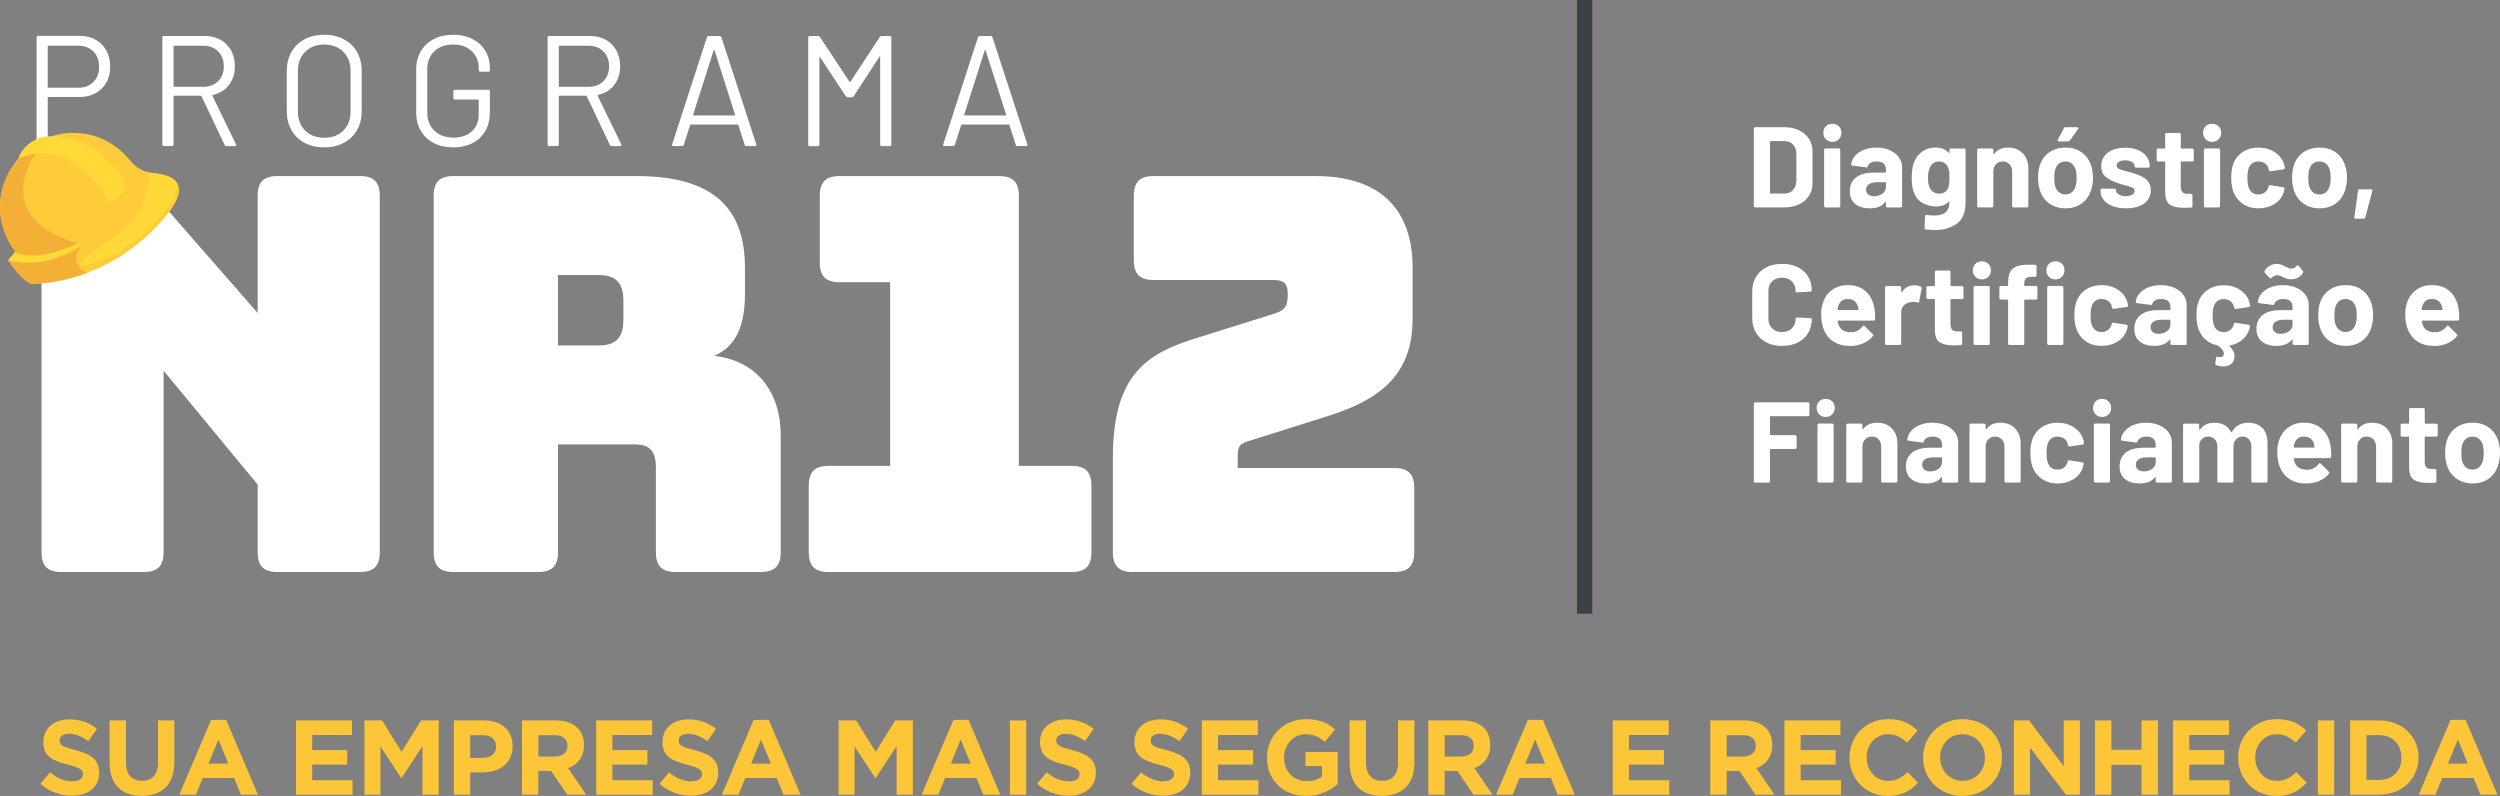 <?xml version="1.0" encoding="UTF-8"?><svg id="b" xmlns="http://www.w3.org/2000/svg" viewBox="0 0 723.53 230.36"><rect x="0" y="0" width="723.53" height="230.36" fill="#808080" stroke="none"/><defs><style>.d{fill:#f4af37;}.d,.e,.f,.g,.h,.i{stroke-width:0px;}.e{fill:#3b4245;}.f{fill:#fecb3a;}.g{fill:#fff;}.h{fill:#ffd937;}.i{fill:#fcc638;}</style></defs><g id="c"><path class="g" d="M17.75,165.55c-3.98,0-5.73-1.75-5.73-5.73V56.68c0-3.98,1.75-5.73,5.73-5.73h16.55c4.14,0,6.68,1.11,9.39,4.3l30.88,35.33v-33.9c0-3.98,1.75-5.73,5.73-5.73h23.88c3.98,0,5.73,1.75,5.73,5.73v103.14c0,3.98-1.75,5.73-5.73,5.73h-23.88c-3.98,0-5.73-1.75-5.73-5.73v-19.58l-27.22-32.95v52.52c0,3.98-1.75,5.73-5.73,5.73h-23.88Z"/><path class="g" d="M131.24,165.55c-3.98,0-5.73-1.75-5.73-5.73V56.68c0-3.98,1.75-5.73,5.73-5.73h53c23.88,0,31.36,10.82,31.36,26.58v7.32c0,8.91-2.23,15.28-8.91,18.14,11.62,1.27,19.26,9.71,19.26,23.08v33.74c0,3.98-1.75,5.73-5.73,5.73h-24.67c-3.98,0-5.73-1.75-5.73-5.73v-24.35c0-4.77-1.59-6.84-6.05-6.84h-22.28v31.2c0,3.98-1.75,5.73-5.73,5.73h-24.51ZM161.48,99.98h11.94c5.57,0,7-3.18,7-7.48v-5.41c0-4.3-1.43-7.48-7-7.48h-11.94v20.37Z"/><path class="g" d="M239.79,165.55c-3.98,0-5.73-1.75-5.73-5.73v-19.26c0-3.98,1.75-5.73,5.73-5.73h17.83v-53.16h-14.64c-3.98,0-5.73-1.75-5.73-5.73v-19.26c0-3.98,1.75-5.73,5.73-5.73h46.16c3.98,0,5.73,1.75,5.73,5.73v78.15h15.28c3.98,0,5.73,1.75,5.73,5.73v19.26c0,3.98-1.75,5.73-5.73,5.73h-70.35Z"/><path class="g" d="M327.81,165.55c-3.98,0-5.73-1.75-5.73-5.73v-27.38c0-24.67,10.35-30.4,24.99-34.86l21.33-6.68c3.34-.96,4.3-2.23,4.3-5.73,0-3.18-1.11-4.14-4.3-4.14h-34.54c-3.98,0-5.73-1.75-5.73-5.73v-18.62c0-3.98,1.75-5.73,5.73-5.73h46.95c18.14,0,28.01,9.23,28.01,26.42v14.96c0,16.08-9.39,23.4-24.83,28.17l-21.65,6.84c-3.18.95-4.14,1.27-4.14,4.77v3.34h45.36c3.98,0,5.73,1.75,5.73,5.73v18.62c0,3.98-1.75,5.73-5.73,5.73h-75.76Z"/><path class="g" d="M29.45,12.84c1.62,1.64,2.43,3.79,2.43,6.46s-.83,4.76-2.48,6.37c-1.65,1.61-3.83,2.41-6.53,2.41h-8.87c-.12,0-.18.06-.18.18v13.56c0,.3-.15.46-.46.46h-2.32c-.3,0-.46-.15-.46-.46V10.84c0-.3.15-.46.46-.46h11.97c2.67,0,4.82.82,6.44,2.46ZM27.01,23.74c1.12-1.11,1.68-2.57,1.68-4.39s-.56-3.34-1.68-4.46c-1.12-1.12-2.58-1.68-4.37-1.68h-8.65c-.12,0-.18.06-.18.18v11.83c0,.12.06.18.18.18h8.65c1.79,0,3.25-.55,4.37-1.66Z"/><path class="g" d="M65.01,41.96l-6.69-14.11c-.03-.09-.09-.14-.18-.14h-7.74c-.12,0-.18.06-.18.18v13.93c0,.3-.15.46-.46.46h-2.32c-.3,0-.46-.15-.46-.46V10.88c0-.3.15-.46.46-.46h11.79c2.61,0,4.72.81,6.33,2.43,1.61,1.62,2.41,3.74,2.41,6.35,0,2.12-.58,3.93-1.73,5.42-1.15,1.49-2.72,2.44-4.69,2.87-.12.06-.15.14-.09.23l6.83,14.02c.03.06.05.14.05.23,0,.21-.12.32-.36.32h-2.41c-.27,0-.46-.11-.55-.32ZM50.22,13.43v11.51c0,.12.06.18.18.18h8.46c1.76,0,3.19-.55,4.28-1.64,1.09-1.09,1.64-2.52,1.64-4.28s-.55-3.19-1.64-4.3c-1.09-1.11-2.52-1.66-4.28-1.66h-8.46c-.12,0-.18.06-.18.18Z"/><path class="g" d="M88.13,41.33c-1.64-.88-2.91-2.12-3.8-3.71-.9-1.59-1.34-3.44-1.34-5.53v-11.47c0-2.09.45-3.94,1.34-5.53.89-1.59,2.16-2.83,3.8-3.71,1.64-.88,3.53-1.32,5.69-1.32s4.06.44,5.71,1.32c1.65.88,2.93,2.12,3.82,3.71.89,1.59,1.34,3.44,1.34,5.53v11.47c0,2.09-.45,3.94-1.34,5.53-.9,1.59-2.17,2.83-3.82,3.71-1.65.88-3.56,1.32-5.71,1.32s-4.05-.44-5.69-1.32ZM99.37,37.78c1.4-1.4,2.09-3.25,2.09-5.55v-11.65c0-2.31-.7-4.16-2.09-5.57-1.4-1.41-3.25-2.12-5.55-2.12s-4.11.71-5.51,2.12c-1.4,1.41-2.09,3.27-2.09,5.57v11.65c0,2.31.7,4.16,2.09,5.55,1.4,1.4,3.23,2.09,5.51,2.09s4.16-.7,5.55-2.09Z"/><path class="g" d="M125.54,41.39c-1.61-.83-2.86-2.01-3.75-3.53-.9-1.52-1.34-3.26-1.34-5.23v-12.56c0-1.97.45-3.72,1.34-5.23.89-1.52,2.15-2.69,3.75-3.53,1.61-.83,3.47-1.25,5.6-1.25s3.95.41,5.58,1.23c1.62.82,2.87,1.96,3.75,3.44.88,1.47,1.32,3.13,1.32,4.98v.59c0,.3-.15.46-.46.46h-2.32c-.3,0-.46-.15-.46-.46v-.55c0-2.03-.68-3.69-2.03-4.96-1.35-1.27-3.15-1.91-5.39-1.91s-4.05.65-5.42,1.96c-1.37,1.31-2.05,3.02-2.05,5.14v12.74c0,2.12.7,3.84,2.09,5.14,1.4,1.3,3.23,1.96,5.51,1.96s3.98-.61,5.3-1.82c1.32-1.21,1.98-2.84,1.98-4.87v-4.14c0-.12-.06-.18-.18-.18h-6.69c-.3,0-.46-.15-.46-.46v-1.91c0-.3.15-.46.46-.46h9.65c.3,0,.46.15.46.46v5.87c0,3.25-.96,5.78-2.89,7.6-1.93,1.82-4.51,2.73-7.76,2.73-2.12,0-3.99-.42-5.6-1.25Z"/><path class="g" d="M176.51,41.96l-6.69-14.11c-.03-.09-.09-.14-.18-.14h-7.74c-.12,0-.18.06-.18.18v13.93c0,.3-.15.46-.46.46h-2.32c-.3,0-.46-.15-.46-.46V10.88c0-.3.15-.46.46-.46h11.79c2.61,0,4.72.81,6.33,2.43,1.61,1.62,2.41,3.74,2.41,6.35,0,2.12-.58,3.93-1.73,5.42-1.15,1.49-2.72,2.44-4.69,2.87-.12.06-.15.14-.09.23l6.83,14.02c.03.06.05.14.05.23,0,.21-.12.32-.36.32h-2.41c-.27,0-.46-.11-.55-.32ZM161.72,13.43v11.51c0,.12.06.18.18.18h8.46c1.76,0,3.19-.55,4.28-1.64,1.09-1.09,1.64-2.52,1.64-4.28s-.55-3.19-1.64-4.3c-1.09-1.11-2.52-1.66-4.28-1.66h-8.46c-.12,0-.18.06-.18.18Z"/><path class="g" d="M215.51,41.92l-1.82-5.73c-.03-.09-.09-.14-.18-.14h-13.61c-.09,0-.15.05-.18.14l-1.82,5.73c-.09.24-.27.36-.55.36h-2.46c-.33,0-.46-.17-.36-.5l10.06-30.99c.09-.24.27-.36.55-.36h3.09c.27,0,.46.12.55.36l10.1,30.99.04.18c0,.21-.14.32-.41.32h-2.46c-.27,0-.46-.12-.55-.36ZM200.65,33.34s.1.07.16.07h11.74c.06,0,.11-.02.16-.07.05-.05.05-.1.02-.16l-5.92-18.57c-.03-.06-.08-.09-.14-.09s-.11.03-.14.09l-5.92,18.57c-.03.06-.02.11.02.16Z"/><path class="g" d="M255.14,10.43h2.37c.3,0,.46.15.46.46v30.95c0,.3-.15.46-.46.46h-2.32c-.3,0-.46-.15-.46-.46v-25.3c0-.09-.03-.15-.09-.18-.06-.03-.11,0-.14.09l-7.42,11.38c-.15.21-.33.32-.55.32h-1.18c-.21,0-.39-.09-.55-.27l-7.42-11.29c-.03-.09-.08-.12-.14-.09s-.09.09-.09.18v25.17c0,.3-.15.46-.46.46h-2.32c-.3,0-.46-.15-.46-.46V10.88c0-.3.15-.46.46-.46h2.37c.24,0,.42.09.55.27l8.56,12.97s.08.05.14.05.11-.01.14-.05l8.46-12.92c.15-.21.33-.32.55-.32Z"/><path class="g" d="M293.96,41.92l-1.82-5.73c-.03-.09-.09-.14-.18-.14h-13.61c-.09,0-.15.05-.18.14l-1.82,5.73c-.09.24-.27.36-.55.36h-2.46c-.33,0-.46-.17-.36-.5l10.06-30.99c.09-.24.27-.36.55-.36h3.09c.27,0,.46.12.55.36l10.1,30.99.04.18c0,.21-.14.32-.41.32h-2.46c-.27,0-.46-.12-.55-.36ZM279.1,33.34s.1.07.16.07h11.74c.06,0,.11-.02.16-.07.05-.05.05-.1.02-.16l-5.92-18.57c-.03-.06-.08-.09-.14-.09s-.11.03-.14.09l-5.92,18.57c-.03.06-.02.11.02.16Z"/><path class="g" d="M507.7,59.92c-.08-.08-.12-.17-.12-.28v-22.43c0-.11.04-.2.12-.28s.17-.12.28-.12h8.29c1.66,0,3.11.29,4.36.88,1.25.59,2.22,1.41,2.9,2.47.69,1.06,1.03,2.29,1.03,3.68v9.16c0,1.39-.34,2.62-1.03,3.68-.69,1.06-1.65,1.89-2.9,2.47-1.25.59-2.7.88-4.36.88h-8.29c-.11,0-.21-.04-.28-.12ZM512.43,56.02h4.01c1.02,0,1.84-.34,2.47-1.03.63-.69.96-1.6.98-2.75v-7.63c0-1.15-.31-2.07-.95-2.75-.63-.69-1.48-1.03-2.54-1.03h-3.98c-.11,0-.17.06-.17.17v14.86c0,.11.05.17.17.17Z"/><path class="g" d="M528.44,40.31c-.5-.5-.75-1.12-.75-1.87s.24-1.4.73-1.89c.49-.49,1.12-.73,1.89-.73s1.4.24,1.89.73c.49.49.73,1.12.73,1.89s-.25,1.38-.75,1.87-1.12.75-1.87.75-1.38-.25-1.88-.75ZM528.04,59.92c-.08-.08-.12-.17-.12-.28v-16.29c0-.11.04-.2.12-.28s.17-.12.28-.12h3.88c.11,0,.2.04.28.12.08.08.12.17.12.28v16.29c0,.11-.04.2-.12.28-.08.08-.17.12-.28.12h-3.88c-.11,0-.21-.04-.28-.12Z"/><path class="g" d="M546.9,43.46c1.13.5,2.01,1.18,2.64,2.04.63.86.95,1.82.95,2.89v11.25c0,.11-.04.2-.12.28-.08.08-.17.12-.28.12h-3.88c-.11,0-.21-.04-.28-.12-.08-.08-.12-.17-.12-.28v-1.1c0-.07-.02-.11-.07-.13-.04-.02-.09,0-.13.07-.93,1.22-2.42,1.82-4.48,1.82-1.73,0-3.12-.42-4.18-1.26-1.06-.84-1.59-2.08-1.59-3.72s.6-3.02,1.79-3.96c1.19-.94,2.9-1.41,5.11-1.41h3.38c.11,0,.17-.05.17-.17v-.73c0-.73-.22-1.3-.66-1.71s-1.11-.61-1.99-.61c-.69,0-1.26.12-1.71.36-.45.24-.75.59-.88,1.03-.07.24-.21.35-.43.33l-4.01-.53c-.27-.04-.39-.14-.37-.3.09-.93.46-1.77,1.11-2.52.65-.75,1.51-1.34,2.59-1.76,1.07-.42,2.27-.63,3.6-.63,1.44,0,2.72.25,3.85.75ZM544.81,56.05c.66-.51,1-1.16,1-1.96v-1.19c0-.11-.06-.17-.17-.17h-2.39c-1,0-1.78.19-2.34.56-.56.38-.85.91-.85,1.59,0,.6.21,1.07.63,1.41.42.34.98.51,1.69.51.95,0,1.76-.25,2.42-.76Z"/><path class="g" d="M564.3,43.1c.08-.08.17-.12.28-.12h3.88c.11,0,.2.04.28.12s.12.17.12.28v15.13c0,2.9-.83,4.97-2.5,6.2s-3.82,1.86-6.45,1.86c-.77,0-1.64-.06-2.59-.17-.22-.02-.33-.17-.33-.43l.13-3.42c0-.29.15-.41.46-.37.8.13,1.53.2,2.19.2,1.42,0,2.5-.31,3.27-.93.76-.62,1.14-1.61,1.14-2.99,0-.07-.02-.1-.07-.12s-.09,0-.13.05c-.84.91-2.07,1.36-3.68,1.36-1.44,0-2.76-.35-3.96-1.04-1.21-.7-2.06-1.82-2.57-3.37-.33-1.02-.5-2.33-.5-3.95,0-1.73.2-3.13.6-4.21.46-1.35,1.25-2.43,2.36-3.25,1.11-.82,2.39-1.23,3.85-1.23,1.7,0,3.01.51,3.92,1.53.04.04.09.06.13.05s.07-.05.07-.12v-.8c0-.11.04-.2.12-.28ZM564.19,51.37c0-.69-.02-1.22-.07-1.59s-.12-.73-.23-1.06c-.2-.6-.53-1.08-1-1.44-.46-.37-1.04-.55-1.72-.55s-1.23.18-1.69.55c-.46.36-.81.85-1.03,1.44-.31.66-.46,1.56-.46,2.69,0,1.24.13,2.12.4,2.65.2.6.55,1.08,1.04,1.44.5.37,1.09.55,1.78.55s1.29-.18,1.76-.55c.46-.36.79-.83.96-1.41.18-.66.27-1.57.27-2.72Z"/><path class="g" d="M585.39,44.34c1.08,1.08,1.63,2.55,1.63,4.41v10.88c0,.11-.04.2-.12.28-.08.08-.17.12-.28.12h-3.88c-.11,0-.21-.04-.28-.12-.08-.08-.12-.17-.12-.28v-9.92c0-.88-.25-1.6-.75-2.16-.5-.55-1.16-.83-1.97-.83s-1.48.28-1.97.83c-.5.55-.75,1.27-.75,2.16v9.92c0,.11-.04.2-.12.28-.08.08-.17.12-.28.12h-3.88c-.11,0-.2-.04-.28-.12-.08-.08-.12-.17-.12-.28v-16.26c0-.11.04-.2.12-.28s.17-.12.28-.12h3.88c.11,0,.2.04.28.12.08.08.12.17.12.28v1.16c0,.07.02.11.07.13.04.02.08.01.1-.03.91-1.28,2.26-1.92,4.05-1.92s3.2.54,4.28,1.63Z"/><path class="g" d="M593.02,58.84c-1.33-.97-2.23-2.3-2.72-3.98-.31-1.04-.46-2.17-.46-3.38,0-1.3.15-2.48.46-3.52.51-1.64,1.43-2.92,2.75-3.85,1.33-.93,2.92-1.39,4.78-1.39s3.36.46,4.65,1.38c1.28.92,2.19,2.2,2.72,3.83.35,1.11.53,2.27.53,3.48s-.16,2.31-.46,3.35c-.49,1.73-1.39,3.08-2.7,4.06-1.32.98-2.9,1.48-4.76,1.48s-3.45-.49-4.78-1.46ZM599.65,55.62c.51-.44.87-1.05,1.09-1.82.18-.71.27-1.48.27-2.32,0-.93-.09-1.71-.27-2.36-.24-.75-.62-1.34-1.13-1.76-.51-.42-1.13-.63-1.86-.63s-1.38.21-1.88.63c-.5.42-.86,1.01-1.08,1.76-.18.53-.27,1.32-.27,2.36s.08,1.77.23,2.32c.22.77.59,1.38,1.11,1.82.52.44,1.16.66,1.91.66s1.35-.22,1.86-.66ZM595.51,40.79c-.04-.09-.03-.2.03-.33l1.76-3.35c.09-.2.25-.3.5-.3h3.35c.15,0,.26.05.32.15.05.1.04.22-.05.35l-2.36,3.35c-.11.18-.26.27-.46.27h-2.79c-.16,0-.25-.04-.3-.13Z"/><path class="g" d="M611.4,59.64c-1.11-.42-1.96-1.01-2.57-1.76s-.91-1.6-.91-2.55v-.33c0-.11.04-.2.12-.28.08-.08.17-.12.28-.12h3.68c.11,0,.2.04.28.12.08.08.12.17.12.28v.03c0,.49.27.9.81,1.24.54.34,1.22.51,2.04.51.75,0,1.36-.15,1.83-.45.46-.3.7-.67.7-1.11,0-.4-.2-.7-.6-.9-.4-.2-1.05-.41-1.96-.63-1.04-.27-1.86-.52-2.46-.76-1.42-.49-2.54-1.08-3.38-1.79-.84-.71-1.26-1.73-1.26-3.05,0-1.64.64-2.94,1.91-3.9,1.27-.96,2.96-1.44,5.06-1.44,1.42,0,2.65.23,3.72.68,1.06.45,1.89,1.09,2.47,1.91.59.82.88,1.75.88,2.79,0,.11-.04.21-.12.28-.08.08-.17.12-.28.12h-3.55c-.11,0-.21-.04-.28-.12-.08-.08-.12-.17-.12-.28,0-.49-.25-.9-.75-1.23-.5-.33-1.16-.5-1.97-.5-.73,0-1.33.13-1.79.4-.46.27-.7.63-.7,1.1s.23.77.68,1c.45.22,1.21.45,2.27.7.24.07.52.14.83.22s.64.17,1,.28c1.57.46,2.81,1.06,3.72,1.79s1.36,1.79,1.36,3.19c0,1.64-.65,2.91-1.94,3.83-1.29.92-3.04,1.38-5.23,1.38-1.48,0-2.78-.21-3.88-.63Z"/><path class="g" d="M634.77,46.61c-.08.08-.17.12-.28.12h-3.18c-.11,0-.17.06-.17.17v7.03c0,.73.15,1.27.45,1.63.3.35.78.53,1.44.53h1.09c.11,0,.2.04.28.12.08.08.12.17.12.28v3.15c0,.24-.13.39-.4.43-.93.04-1.59.07-1.99.07-1.84,0-3.21-.3-4.11-.91-.91-.61-1.37-1.75-1.39-3.43v-8.89c0-.11-.05-.17-.17-.17h-1.89c-.11,0-.21-.04-.28-.12-.08-.08-.12-.17-.12-.28v-2.95c0-.11.04-.2.12-.28.08-.08.17-.12.28-.12h1.89c.11,0,.17-.06.17-.17v-3.95c0-.11.04-.2.12-.28.08-.08.17-.12.28-.12h3.72c.11,0,.2.04.28.12.08.08.12.17.12.28v3.95c0,.11.05.17.17.17h3.18c.11,0,.2.04.28.12.08.08.12.17.12.28v2.95c0,.11-.04.21-.12.28Z"/><path class="g" d="M638.35,40.31c-.5-.5-.75-1.12-.75-1.87s.24-1.4.73-1.89c.49-.49,1.12-.73,1.89-.73s1.4.24,1.89.73c.49.49.73,1.12.73,1.89s-.25,1.38-.75,1.87-1.12.75-1.87.75-1.38-.25-1.88-.75ZM637.96,59.92c-.08-.08-.12-.17-.12-.28v-16.29c0-.11.04-.2.12-.28s.17-.12.28-.12h3.88c.11,0,.2.04.28.12.08.08.12.17.12.28v16.29c0,.11-.04.2-.12.28-.08.08-.17.12-.28.12h-3.88c-.11,0-.21-.04-.28-.12Z"/><path class="g" d="M649.07,58.97c-1.29-.88-2.22-2.1-2.77-3.65-.38-1.11-.56-2.41-.56-3.92s.19-2.76.56-3.85c.53-1.5,1.45-2.69,2.75-3.55s2.84-1.29,4.61-1.29,3.32.44,4.66,1.33c1.34.88,2.23,2,2.67,3.35.18.53.26.93.26,1.19v.07c0,.2-.11.32-.33.37l-3.82.56h-.07c-.2,0-.33-.11-.4-.33l-.1-.53c-.16-.57-.5-1.05-1.03-1.43s-1.16-.56-1.89-.56-1.31.18-1.79.53c-.49.35-.83.84-1.03,1.46-.24.66-.37,1.57-.37,2.72s.11,2.06.33,2.72c.2.66.55,1.18,1.04,1.56.5.38,1.1.56,1.81.56s1.29-.18,1.81-.55.88-.87,1.08-1.51c.02-.04.03-.11.03-.2.02-.02.03-.06.03-.1.02-.27.18-.38.46-.33l3.82.6c.22.04.33.17.33.37,0,.18-.07.51-.2,1-.46,1.48-1.37,2.64-2.7,3.48-1.34.84-2.88,1.26-4.63,1.26s-3.3-.44-4.6-1.33Z"/><path class="g" d="M666.54,58.84c-1.33-.97-2.23-2.3-2.72-3.98-.31-1.04-.46-2.17-.46-3.38,0-1.3.15-2.48.46-3.52.51-1.64,1.43-2.92,2.75-3.85,1.33-.93,2.92-1.39,4.78-1.39s3.36.46,4.65,1.38c1.28.92,2.19,2.2,2.72,3.83.35,1.11.53,2.27.53,3.48s-.16,2.31-.46,3.35c-.49,1.73-1.39,3.08-2.7,4.06-1.32.98-2.9,1.48-4.76,1.48s-3.45-.49-4.78-1.46ZM673.17,55.62c.51-.44.87-1.05,1.09-1.82.18-.71.27-1.48.27-2.32,0-.93-.09-1.71-.27-2.36-.24-.75-.62-1.34-1.13-1.76-.51-.42-1.13-.63-1.86-.63s-1.38.21-1.88.63c-.5.42-.86,1.01-1.08,1.76-.18.53-.27,1.32-.27,2.36s.08,1.77.23,2.32c.22.77.59,1.38,1.11,1.82.52.44,1.16.66,1.91.66s1.35-.22,1.86-.66Z"/><path class="g" d="M681.37,62.85l1.09-7.7c.02-.24.17-.36.43-.36h3.38c.29,0,.4.14.33.43l-2.06,7.73c-.07.22-.22.33-.46.33h-2.36c-.27,0-.39-.14-.37-.43Z"/><path class="g" d="M511.2,99.1c-1.3-.67-2.31-1.62-3.02-2.84-.71-1.22-1.06-2.62-1.06-4.21v-7.66c0-1.59.35-3,1.06-4.21.71-1.22,1.71-2.16,3.02-2.82,1.31-.66,2.82-1,4.55-1s3.2.32,4.5.95,2.3,1.53,3.02,2.69c.72,1.16,1.08,2.5,1.08,4.03,0,.2-.13.32-.4.36l-3.88.23h-.07c-.22,0-.33-.12-.33-.37,0-1.17-.36-2.11-1.08-2.82-.72-.71-1.66-1.06-2.84-1.06s-2.15.35-2.87,1.06c-.72.71-1.08,1.65-1.08,2.82v8c0,1.15.36,2.08,1.08,2.79.72.71,1.68,1.06,2.87,1.06s2.12-.35,2.84-1.06c.72-.71,1.08-1.64,1.08-2.79,0-.24.13-.36.4-.36l3.88.17c.11,0,.2.03.28.1.08.07.12.14.12.23,0,1.53-.36,2.88-1.08,4.05-.72,1.17-1.73,2.08-3.02,2.72-1.29.64-2.79.96-4.5.96s-3.24-.34-4.55-1.01Z"/><path class="g" d="M542.65,92.38c-.02.27-.17.4-.43.4h-10.25c-.13,0-.18.06-.13.17.07.44.19.88.37,1.33.57,1.24,1.75,1.86,3.52,1.86,1.42-.02,2.53-.6,3.35-1.73.09-.13.19-.2.3-.2.07,0,.14.04.23.13l2.39,2.36c.11.11.17.21.17.3,0,.04-.04.13-.13.27-.73.91-1.67,1.61-2.82,2.11-1.15.5-2.41.75-3.78.75-1.9,0-3.51-.43-4.83-1.29-1.32-.86-2.26-2.07-2.84-3.62-.46-1.11-.7-2.55-.7-4.35,0-1.22.17-2.29.5-3.22.51-1.57,1.4-2.82,2.67-3.75,1.27-.93,2.78-1.39,4.53-1.39,2.21,0,3.99.64,5.32,1.92,1.34,1.28,2.15,3,2.44,5.14.13.84.18,1.78.13,2.82ZM532.04,88.5c-.09.29-.17.64-.23,1.06,0,.11.05.17.17.17h5.74c.13,0,.18-.05.13-.17-.11-.64-.17-.95-.17-.93-.2-.66-.55-1.18-1.04-1.54-.5-.37-1.11-.55-1.84-.55-1.39,0-2.31.65-2.75,1.96Z"/><path class="g" d="M555.93,83.03c.18.09.24.25.2.5l-.7,3.78c-.02.27-.18.34-.46.23-.33-.11-.72-.17-1.16-.17-.18,0-.42.02-.73.07-.8.07-1.47.36-2.02.88-.55.52-.83,1.21-.83,2.07v9.06c0,.11-.04.2-.12.28-.08.08-.17.12-.28.12h-3.88c-.11,0-.2-.04-.28-.12-.08-.08-.12-.17-.12-.28v-16.26c0-.11.04-.2.12-.28s.17-.12.28-.12h3.88c.11,0,.2.04.28.12.08.08.12.17.12.28v1.26c0,.07.02.11.07.13.04.02.08.01.1-.03.91-1.33,2.12-1.99,3.65-1.99.8,0,1.43.15,1.89.46Z"/><path class="g" d="M568.12,86.43c-.08.08-.17.12-.28.12h-3.18c-.11,0-.17.06-.17.17v7.03c0,.73.15,1.27.45,1.63.3.35.78.53,1.44.53h1.09c.11,0,.2.04.28.12.08.08.12.17.12.28v3.15c0,.24-.13.39-.4.43-.93.04-1.59.07-1.99.07-1.84,0-3.21-.3-4.11-.91-.91-.61-1.37-1.75-1.39-3.43v-8.89c0-.11-.05-.17-.17-.17h-1.89c-.11,0-.21-.04-.28-.12-.08-.08-.12-.17-.12-.28v-2.95c0-.11.04-.2.12-.28.08-.08.17-.12.28-.12h1.89c.11,0,.17-.06.17-.17v-3.95c0-.11.04-.2.12-.28.08-.08.17-.12.28-.12h3.72c.11,0,.2.04.28.12.08.08.12.17.12.28v3.95c0,.11.05.17.17.17h3.18c.11,0,.2.04.28.12.08.08.12.17.12.28v2.95c0,.11-.04.21-.12.28Z"/><path class="g" d="M571.7,80.12c-.5-.5-.75-1.12-.75-1.87s.24-1.4.73-1.89c.49-.49,1.12-.73,1.89-.73s1.4.24,1.89.73c.49.49.73,1.12.73,1.89s-.25,1.38-.75,1.87-1.12.75-1.87.75-1.38-.25-1.88-.75ZM571.3,99.73c-.08-.08-.12-.17-.12-.28v-16.29c0-.11.04-.2.12-.28s.17-.12.28-.12h3.88c.11,0,.2.04.28.12.08.08.12.17.12.28v16.29c0,.11-.04.2-.12.28-.08.08-.17.12-.28.12h-3.88c-.11,0-.21-.04-.28-.12Z"/><path class="g" d="M589.52,82.88c.08.08.12.17.12.28v3.15c0,.11-.04.2-.12.28-.08.08-.17.12-.28.12h-3.22c-.11,0-.17.06-.17.17v12.57c0,.11-.04.2-.12.28-.08.08-.17.12-.28.12h-3.88c-.11,0-.21-.04-.28-.12-.08-.08-.12-.17-.12-.28v-12.57c0-.11-.06-.17-.17-.17h-1.96c-.11,0-.21-.04-.28-.12s-.12-.17-.12-.28v-3.15c0-.11.04-.2.12-.28s.17-.12.28-.12h1.96c.11,0,.17-.06.17-.17v-.73c0-1.37.21-2.44.63-3.2.42-.76,1.1-1.3,2.04-1.63.94-.32,2.24-.46,3.9-.41h1.26c.11,0,.2.04.28.12.08.08.12.17.12.28v2.69c0,.11-.04.2-.12.28-.08.08-.17.12-.28.12h-1.09c-.77.02-1.31.18-1.61.48-.3.3-.45.85-.45,1.64v.36c0,.11.06.17.17.17h3.22c.11,0,.2.04.28.12ZM593,80.12c-.5-.5-.75-1.12-.75-1.87s.24-1.4.73-1.89c.49-.49,1.12-.73,1.89-.73s1.4.24,1.89.73c.49.49.73,1.12.73,1.89s-.25,1.38-.75,1.87c-.5.5-1.12.75-1.88.75s-1.38-.25-1.87-.75ZM592.6,99.73c-.08-.08-.12-.17-.12-.28v-16.29c0-.11.04-.2.12-.28.08-.08.17-.12.28-.12h3.88c.11,0,.2.04.28.12s.12.17.12.28v16.29c0,.11-.04.2-.12.28-.08.08-.17.12-.28.12h-3.88c-.11,0-.21-.04-.28-.12Z"/><path class="g" d="M603.68,98.78c-1.29-.88-2.22-2.1-2.77-3.65-.38-1.11-.56-2.41-.56-3.92s.19-2.76.56-3.85c.53-1.5,1.45-2.69,2.75-3.55s2.84-1.29,4.61-1.29,3.32.44,4.66,1.33c1.34.88,2.23,2,2.67,3.35.18.53.26.93.26,1.19v.07c0,.2-.11.32-.33.37l-3.82.56h-.07c-.2,0-.33-.11-.4-.33l-.1-.53c-.16-.57-.5-1.05-1.03-1.43s-1.16-.56-1.89-.56-1.31.18-1.79.53c-.49.35-.83.84-1.03,1.46-.24.66-.37,1.57-.37,2.72s.11,2.06.33,2.72c.2.66.55,1.18,1.04,1.56.5.38,1.1.56,1.81.56s1.29-.18,1.81-.55.88-.87,1.08-1.51c.02-.04.03-.11.03-.2.02-.02.03-.06.03-.1.02-.27.18-.38.46-.33l3.82.6c.22.04.33.17.33.37,0,.18-.07.51-.2,1-.46,1.48-1.37,2.64-2.7,3.48-1.34.84-2.88,1.26-4.63,1.26s-3.3-.44-4.6-1.33Z"/><path class="g" d="M629.24,83.27c1.13.5,2.01,1.18,2.64,2.04.63.86.95,1.82.95,2.89v11.25c0,.11-.04.2-.12.28-.08.08-.17.12-.28.12h-3.88c-.11,0-.21-.04-.28-.12-.08-.08-.12-.17-.12-.28v-1.1c0-.07-.02-.11-.07-.13-.04-.02-.09,0-.13.07-.93,1.22-2.42,1.82-4.48,1.82-1.73,0-3.12-.42-4.18-1.26-1.06-.84-1.59-2.08-1.59-3.72s.6-3.02,1.79-3.96c1.19-.94,2.9-1.41,5.11-1.41h3.38c.11,0,.17-.05.17-.17v-.73c0-.73-.22-1.3-.66-1.71s-1.11-.61-1.99-.61c-.69,0-1.26.12-1.71.36-.45.24-.75.59-.88,1.03-.07.24-.21.35-.43.33l-4.01-.53c-.27-.04-.39-.14-.37-.3.09-.93.46-1.77,1.11-2.52.65-.75,1.51-1.34,2.59-1.76,1.07-.42,2.27-.63,3.6-.63,1.44,0,2.72.25,3.85.75ZM627.15,95.86c.66-.51,1-1.16,1-1.96v-1.19c0-.11-.06-.17-.17-.17h-2.39c-1,0-1.78.19-2.34.56-.56.38-.85.91-.85,1.59,0,.6.21,1.07.63,1.41.42.34.98.51,1.69.51.95,0,1.76-.25,2.42-.76Z"/><path class="g" d="M646.5,93.84s.03-.06.03-.1c.02-.27.18-.38.46-.33l3.82.6c.22.04.33.17.33.37,0,.18-.07.51-.2,1-.4,1.22-1.1,2.23-2.09,3.04-1,.81-2.18,1.33-3.55,1.58-.07,0-.1.02-.1.07s.02.09.07.13c.95.93,1.43,1.9,1.43,2.92,0,.27-.03.53-.1.8-.2.75-.58,1.29-1.14,1.63-.56.33-1.22.5-1.97.5s-1.42-.12-2.06-.36c-.24-.07-.34-.23-.3-.5l.23-1.63c.02-.27.19-.36.5-.3.22.07.44.1.66.1.58,0,.93-.24,1.06-.73.02-.07.03-.17.03-.3,0-.35-.14-.72-.43-1.11-.29-.39-.7-.78-1.23-1.18l-.2-.1c-1.33-.27-2.47-.81-3.42-1.64-.95-.83-1.65-1.87-2.09-3.14-.38-1.11-.56-2.41-.56-3.92s.19-2.76.56-3.85c.53-1.5,1.45-2.69,2.75-3.55s2.84-1.29,4.61-1.29,3.32.44,4.66,1.33c1.34.88,2.23,2,2.67,3.35.18.53.26.93.26,1.19v.07c0,.2-.11.32-.33.37l-3.82.56h-.07c-.2,0-.33-.11-.4-.33l-.1-.53c-.16-.57-.5-1.05-1.03-1.43s-1.16-.56-1.89-.56-1.31.18-1.79.53c-.49.35-.83.84-1.03,1.46-.24.66-.37,1.57-.37,2.72s.11,2.06.33,2.72c.2.66.55,1.18,1.04,1.56.5.38,1.1.56,1.81.56s1.29-.18,1.81-.55.88-.87,1.08-1.51c.02-.04.03-.11.03-.2Z"/><path class="g" d="M664.58,83.27c1.13.5,2.01,1.18,2.64,2.04.63.86.95,1.82.95,2.89v11.25c0,.11-.04.2-.12.28-.08.08-.17.12-.28.12h-3.88c-.11,0-.21-.04-.28-.12-.08-.08-.12-.17-.12-.28v-1.1c0-.07-.02-.11-.07-.13-.04-.02-.09,0-.13.07-.93,1.22-2.42,1.82-4.48,1.82-1.73,0-3.12-.42-4.18-1.26-1.06-.84-1.59-2.08-1.59-3.72s.6-3.02,1.79-3.96c1.19-.94,2.9-1.41,5.11-1.41h3.38c.11,0,.17-.05.17-.17v-.73c0-.73-.22-1.3-.66-1.71s-1.11-.61-1.99-.61c-.69,0-1.26.12-1.71.36-.45.24-.75.59-.88,1.03-.07.24-.21.35-.43.33l-4.01-.53c-.27-.04-.39-.14-.37-.3.09-.93.46-1.77,1.11-2.52.65-.75,1.51-1.34,2.59-1.76,1.07-.42,2.27-.63,3.6-.63,1.44,0,2.72.25,3.85.75ZM661.92,80.69c-.31-.1-.66-.25-1.06-.45-.46-.22-.8-.37-1.01-.45-.21-.08-.44-.12-.68-.12-.69,0-1.27.24-1.76.73-.11.11-.21.17-.3.17-.11,0-.2-.04-.27-.13l-1.36-1.46c-.15-.2-.18-.39-.07-.56.35-.62.84-1.12,1.46-1.49.62-.38,1.3-.56,2.06-.56.42,0,.79.06,1.11.17.32.11.61.23.86.35.25.12.43.21.51.25.42.22.74.38.96.46.22.09.45.13.7.13.69,0,1.22-.27,1.59-.8.09-.11.19-.17.3-.17s.2.04.26.13l1.23,1.49c.13.15.17.31.1.46-.29.6-.74,1.08-1.34,1.44-.61.36-1.32.55-2.14.55-.46,0-.85-.05-1.16-.15ZM662.49,95.86c.66-.51,1-1.16,1-1.96v-1.19c0-.11-.06-.17-.17-.17h-2.39c-1,0-1.78.19-2.34.56-.56.38-.85.91-.85,1.59,0,.6.21,1.07.63,1.41.42.34.98.51,1.69.51.95,0,1.76-.25,2.42-.76Z"/><path class="g" d="M674.1,98.65c-1.33-.97-2.23-2.3-2.72-3.98-.31-1.04-.46-2.17-.46-3.38,0-1.3.15-2.48.46-3.52.51-1.64,1.43-2.92,2.75-3.85,1.33-.93,2.92-1.39,4.78-1.39s3.36.46,4.65,1.38c1.28.92,2.19,2.2,2.72,3.83.35,1.11.53,2.27.53,3.48s-.16,2.31-.46,3.35c-.49,1.73-1.39,3.08-2.7,4.06-1.32.98-2.9,1.48-4.76,1.48s-3.45-.49-4.78-1.46ZM680.73,95.43c.51-.44.87-1.05,1.09-1.82.18-.71.27-1.48.27-2.32,0-.93-.09-1.71-.27-2.36-.24-.75-.62-1.34-1.13-1.76-.51-.42-1.13-.63-1.86-.63s-1.38.21-1.88.63c-.5.42-.86,1.01-1.08,1.76-.18.53-.27,1.32-.27,2.36s.08,1.77.23,2.32c.22.77.59,1.38,1.11,1.82.52.44,1.16.66,1.91.66s1.35-.22,1.86-.66Z"/><path class="g" d="M711.69,92.38c-.02.27-.17.4-.43.4h-10.25c-.13,0-.18.06-.13.17.07.44.19.88.37,1.33.57,1.24,1.75,1.86,3.52,1.86,1.42-.02,2.53-.6,3.35-1.73.09-.13.19-.2.3-.2.07,0,.14.04.23.13l2.39,2.36c.11.11.17.21.17.3,0,.04-.04.13-.13.27-.73.91-1.67,1.61-2.82,2.11-1.15.5-2.41.75-3.78.75-1.9,0-3.51-.43-4.83-1.29-1.32-.86-2.26-2.07-2.84-3.62-.46-1.11-.7-2.55-.7-4.35,0-1.22.17-2.29.5-3.22.51-1.57,1.4-2.82,2.67-3.75,1.27-.93,2.78-1.39,4.53-1.39,2.21,0,3.99.64,5.32,1.92,1.34,1.28,2.15,3,2.44,5.14.13.84.18,1.78.13,2.82ZM701.07,88.5c-.09.29-.17.64-.23,1.06,0,.11.05.17.17.17h5.74c.13,0,.18-.05.13-.17-.11-.64-.17-.95-.17-.93-.2-.66-.55-1.18-1.04-1.54-.5-.37-1.11-.55-1.84-.55-1.39,0-2.31.65-2.75,1.96Z"/><path class="g" d="M523.56,120.33c-.08.08-.17.12-.28.12h-10.85c-.11,0-.17.06-.17.17v5.14c0,.11.05.17.17.17h7.13c.11,0,.2.04.28.12.08.08.12.17.12.28v3.22c0,.11-.04.21-.12.28-.08.08-.17.12-.28.12h-7.13c-.11,0-.17.06-.17.17v9.16c0,.11-.04.2-.12.28-.08.08-.17.12-.28.12h-3.88c-.11,0-.21-.04-.28-.12-.08-.08-.12-.17-.12-.28v-22.43c0-.11.04-.2.12-.28s.17-.12.28-.12h15.29c.11,0,.2.04.28.12s.12.17.12.28v3.22c0,.11-.04.2-.12.28Z"/><path class="g" d="M526.51,119.93c-.5-.5-.75-1.12-.75-1.87s.24-1.4.73-1.89c.49-.49,1.12-.73,1.89-.73s1.4.24,1.89.73c.49.49.73,1.12.73,1.89s-.25,1.38-.75,1.87-1.12.75-1.87.75-1.38-.25-1.88-.75ZM526.12,139.54c-.08-.08-.12-.17-.12-.28v-16.29c0-.11.04-.2.12-.28s.17-.12.28-.12h3.88c.11,0,.2.04.28.12.08.08.12.17.12.28v16.29c0,.11-.04.2-.12.28-.08.08-.17.12-.28.12h-3.88c-.11,0-.21-.04-.28-.12Z"/><path class="g" d="M547.5,123.97c1.08,1.08,1.63,2.55,1.63,4.41v10.88c0,.11-.04.2-.12.28-.08.08-.17.12-.28.12h-3.88c-.11,0-.21-.04-.28-.12-.08-.08-.12-.17-.12-.28v-9.92c0-.88-.25-1.6-.75-2.16-.5-.55-1.16-.83-1.97-.83s-1.48.28-1.97.83c-.5.55-.75,1.27-.75,2.16v9.92c0,.11-.04.2-.12.28-.08.08-.17.12-.28.12h-3.88c-.11,0-.2-.04-.28-.12-.08-.08-.12-.17-.12-.28v-16.26c0-.11.04-.2.12-.28s.17-.12.28-.12h3.88c.11,0,.2.04.28.12.08.08.12.17.12.28v1.16c0,.07.02.11.07.13.04.02.08.01.1-.03.91-1.28,2.26-1.92,4.05-1.92s3.2.54,4.28,1.63Z"/><path class="g" d="M563.13,123.09c1.13.5,2.01,1.18,2.64,2.04.63.86.95,1.82.95,2.89v11.25c0,.11-.04.2-.12.28-.08.08-.17.12-.28.12h-3.88c-.11,0-.21-.04-.28-.12-.08-.08-.12-.17-.12-.28v-1.1c0-.07-.02-.11-.07-.13-.04-.02-.09,0-.13.07-.93,1.22-2.42,1.82-4.48,1.82-1.73,0-3.12-.42-4.18-1.26-1.06-.84-1.59-2.08-1.59-3.72s.6-3.02,1.79-3.96c1.19-.94,2.9-1.41,5.11-1.41h3.38c.11,0,.17-.05.17-.17v-.73c0-.73-.22-1.3-.66-1.71s-1.11-.61-1.99-.61c-.69,0-1.26.12-1.71.36-.45.24-.75.59-.88,1.03-.07.24-.21.35-.43.33l-4.01-.53c-.27-.04-.39-.14-.37-.3.09-.93.46-1.77,1.11-2.52.65-.75,1.51-1.34,2.59-1.76,1.07-.42,2.27-.63,3.6-.63,1.44,0,2.72.25,3.85.75ZM561.04,135.68c.66-.51,1-1.16,1-1.96v-1.19c0-.11-.06-.17-.17-.17h-2.39c-1,0-1.78.19-2.34.56-.56.38-.85.91-.85,1.59,0,.6.21,1.07.63,1.41.42.34.98.51,1.69.51.95,0,1.76-.25,2.42-.76Z"/><path class="g" d="M583.16,123.97c1.08,1.08,1.63,2.55,1.63,4.41v10.88c0,.11-.04.2-.12.28-.08.08-.17.12-.28.12h-3.88c-.11,0-.21-.04-.28-.12-.08-.08-.12-.17-.12-.28v-9.92c0-.88-.25-1.6-.75-2.16-.5-.55-1.16-.83-1.97-.83s-1.48.28-1.97.83c-.5.55-.75,1.27-.75,2.16v9.92c0,.11-.04.2-.12.28-.08.08-.17.12-.28.12h-3.88c-.11,0-.2-.04-.28-.12-.08-.08-.12-.17-.12-.28v-16.26c0-.11.04-.2.12-.28s.17-.12.28-.12h3.88c.11,0,.2.04.28.12.08.08.12.17.12.28v1.16c0,.07.02.11.07.13.04.02.08.01.1-.03.91-1.28,2.26-1.92,4.05-1.92s3.2.54,4.28,1.63Z"/><path class="g" d="M590.94,138.6c-1.29-.88-2.22-2.1-2.77-3.65-.38-1.11-.56-2.41-.56-3.92s.19-2.76.56-3.85c.53-1.5,1.45-2.69,2.75-3.55s2.84-1.29,4.61-1.29,3.32.44,4.66,1.33c1.34.88,2.23,2,2.67,3.35.18.53.26.93.26,1.19v.07c0,.2-.11.32-.33.37l-3.82.56h-.07c-.2,0-.33-.11-.4-.33l-.1-.53c-.16-.57-.5-1.05-1.03-1.43s-1.16-.56-1.89-.56-1.31.18-1.79.53c-.49.35-.83.84-1.03,1.46-.24.66-.37,1.57-.37,2.72s.11,2.06.33,2.72c.2.66.55,1.18,1.04,1.56.5.38,1.1.56,1.81.56s1.29-.18,1.81-.55.88-.87,1.08-1.51c.02-.04.03-.11.03-.2.02-.02.03-.06.03-.1.02-.27.18-.38.46-.33l3.82.6c.22.04.33.17.33.37,0,.18-.07.51-.2,1-.46,1.48-1.37,2.64-2.7,3.48-1.34.84-2.88,1.26-4.63,1.26s-3.3-.44-4.6-1.33Z"/><path class="g" d="M606.5,119.93c-.5-.5-.75-1.12-.75-1.87s.24-1.4.73-1.89c.49-.49,1.12-.73,1.89-.73s1.4.24,1.89.73c.49.49.73,1.12.73,1.89s-.25,1.38-.75,1.87-1.12.75-1.87.75-1.38-.25-1.88-.75ZM606.1,139.54c-.08-.08-.12-.17-.12-.28v-16.29c0-.11.04-.2.12-.28s.17-.12.28-.12h3.88c.11,0,.2.04.28.12.08.08.12.17.12.28v16.29c0,.11-.04.2-.12.28-.08.08-.17.12-.28.12h-3.88c-.11,0-.21-.04-.28-.12Z"/><path class="g" d="M624.97,123.09c1.13.5,2.01,1.18,2.64,2.04.63.86.95,1.82.95,2.89v11.25c0,.11-.04.2-.12.28-.08.08-.17.12-.28.12h-3.88c-.11,0-.21-.04-.28-.12-.08-.08-.12-.17-.12-.28v-1.1c0-.07-.02-.11-.07-.13-.04-.02-.09,0-.13.07-.93,1.22-2.42,1.82-4.48,1.82-1.73,0-3.12-.42-4.18-1.26-1.06-.84-1.59-2.08-1.59-3.72s.6-3.02,1.79-3.96c1.19-.94,2.9-1.41,5.11-1.41h3.38c.11,0,.17-.05.17-.17v-.73c0-.73-.22-1.3-.66-1.71s-1.11-.61-1.99-.61c-.69,0-1.26.12-1.71.36-.45.24-.75.59-.88,1.03-.07.24-.21.35-.43.33l-4.01-.53c-.27-.04-.39-.14-.37-.3.09-.93.46-1.77,1.11-2.52.65-.75,1.51-1.34,2.59-1.76,1.07-.42,2.27-.63,3.6-.63,1.44,0,2.72.25,3.85.75ZM622.88,135.68c.66-.51,1-1.16,1-1.96v-1.19c0-.11-.06-.17-.17-.17h-2.39c-1,0-1.78.19-2.34.56-.56.38-.85.91-.85,1.59,0,.6.21,1.07.63,1.41.42.34.98.51,1.69.51.95,0,1.76-.25,2.42-.76Z"/><path class="g" d="M654.79,123.9c.97,1.04,1.46,2.5,1.46,4.38v10.98c0,.11-.04.2-.12.28-.08.08-.17.12-.28.12h-3.88c-.11,0-.2-.04-.28-.12-.08-.08-.12-.17-.12-.28v-9.95c0-.91-.23-1.63-.7-2.16-.46-.53-1.08-.8-1.86-.8s-1.41.27-1.89.8-.73,1.24-.73,2.12v9.99c0,.11-.04.2-.12.28-.08.08-.17.12-.28.12h-3.85c-.11,0-.2-.04-.28-.12-.08-.08-.12-.17-.12-.28v-9.95c0-.88-.24-1.6-.73-2.14-.49-.54-1.12-.81-1.89-.81-.71,0-1.3.21-1.78.63-.48.42-.76,1.01-.85,1.76v10.52c0,.11-.04.2-.12.28-.08.08-.17.12-.28.12h-3.88c-.11,0-.2-.04-.28-.12-.08-.08-.12-.17-.12-.28v-16.26c0-.11.04-.2.12-.28s.17-.12.28-.12h3.88c.11,0,.2.04.28.12.08.08.12.17.12.28v1.29c0,.07.02.11.07.13.04.02.09,0,.13-.07.91-1.35,2.31-2.02,4.21-2.02,1.11,0,2.07.23,2.9.7s1.46,1.13,1.91,1.99c.07.13.14.13.23,0,.49-.91,1.14-1.58,1.97-2.02.83-.44,1.76-.66,2.8-.66,1.73,0,3.07.52,4.05,1.56Z"/><path class="g" d="M674.66,132.19c-.02.27-.17.4-.43.4h-10.25c-.13,0-.18.06-.13.17.07.44.19.88.37,1.33.57,1.24,1.75,1.86,3.52,1.86,1.42-.02,2.53-.6,3.35-1.73.09-.13.19-.2.3-.2.07,0,.14.04.23.13l2.39,2.36c.11.11.17.21.17.3,0,.04-.04.13-.13.27-.73.91-1.67,1.61-2.82,2.11-1.15.5-2.41.75-3.78.75-1.9,0-3.51-.43-4.83-1.29-1.32-.86-2.26-2.07-2.84-3.62-.46-1.11-.7-2.55-.7-4.35,0-1.22.17-2.29.5-3.22.51-1.57,1.4-2.82,2.67-3.75,1.27-.93,2.78-1.39,4.53-1.39,2.21,0,3.99.64,5.32,1.92,1.34,1.28,2.15,3,2.44,5.14.13.84.18,1.78.13,2.82ZM664.05,128.31c-.09.29-.17.64-.23,1.06,0,.11.05.17.17.17h5.74c.13,0,.18-.05.13-.17-.11-.64-.17-.95-.17-.93-.2-.66-.55-1.18-1.04-1.54-.5-.37-1.11-.55-1.84-.55-1.39,0-2.31.65-2.75,1.96Z"/><path class="g" d="M690.72,123.97c1.08,1.08,1.63,2.55,1.63,4.41v10.88c0,.11-.04.2-.12.28-.08.08-.17.12-.28.12h-3.88c-.11,0-.21-.04-.28-.12-.08-.08-.12-.17-.12-.28v-9.92c0-.88-.25-1.6-.75-2.16-.5-.55-1.16-.83-1.97-.83s-1.48.28-1.97.83c-.5.55-.75,1.27-.75,2.16v9.92c0,.11-.04.2-.12.28-.08.08-.17.12-.28.12h-3.88c-.11,0-.2-.04-.28-.12-.08-.08-.12-.17-.12-.28v-16.26c0-.11.04-.2.12-.28s.17-.12.28-.12h3.88c.11,0,.2.04.28.12.08.08.12.17.12.28v1.16c0,.07.02.11.07.13.04.02.08.01.1-.03.91-1.28,2.26-1.92,4.05-1.92s3.2.54,4.28,1.63Z"/><path class="g" d="M705.37,126.24c-.08.08-.17.12-.28.12h-3.18c-.11,0-.17.06-.17.17v7.03c0,.73.15,1.27.45,1.63.3.35.78.53,1.44.53h1.09c.11,0,.2.04.28.12.08.08.12.17.12.28v3.15c0,.24-.13.39-.4.43-.93.04-1.59.07-1.99.07-1.84,0-3.21-.3-4.11-.91-.91-.61-1.37-1.75-1.39-3.43v-8.89c0-.11-.05-.17-.17-.17h-1.89c-.11,0-.21-.04-.28-.12-.08-.08-.12-.17-.12-.28v-2.95c0-.11.04-.2.12-.28.08-.08.17-.12.28-.12h1.89c.11,0,.17-.06.17-.17v-3.95c0-.11.04-.2.12-.28.08-.08.17-.12.28-.12h3.72c.11,0,.2.04.28.12.08.08.12.17.12.28v3.95c0,.11.05.17.17.17h3.18c.11,0,.2.04.28.12.08.08.12.17.12.28v2.95c0,.11-.04.21-.12.28Z"/><path class="g" d="M710.83,138.46c-1.33-.97-2.23-2.3-2.72-3.98-.31-1.04-.46-2.17-.46-3.38,0-1.3.15-2.48.46-3.52.51-1.64,1.43-2.92,2.75-3.85,1.33-.93,2.92-1.39,4.78-1.39s3.36.46,4.65,1.38c1.28.92,2.19,2.2,2.72,3.83.35,1.11.53,2.27.53,3.48s-.16,2.31-.46,3.35c-.49,1.73-1.39,3.08-2.7,4.06-1.32.98-2.9,1.48-4.76,1.48s-3.45-.49-4.78-1.46ZM717.46,135.25c.51-.44.87-1.05,1.09-1.82.18-.71.27-1.48.27-2.32,0-.93-.09-1.71-.27-2.36-.24-.75-.62-1.34-1.13-1.76-.51-.42-1.13-.63-1.86-.63s-1.38.21-1.88.63c-.5.42-.86,1.01-1.08,1.76-.18.53-.27,1.32-.27,2.36s.08,1.77.23,2.32c.22.77.59,1.38,1.11,1.82.52.44,1.16.66,1.91.66s1.35-.22,1.86-.66Z"/><rect class="e" x="456.41" width="4.42" height="177.62"/><path class="f" d="M44.2,50.08c-2.52-.23-4.83-1.53-6.42-3.49-3.16-3.9-8.57-8.25-17.03-8.13-15.26.21-27.73,18.69-16.33,34.43l-2.03,2.42c.82,1.35,4.15,5.91,6.52,6.79,0,0,21.63,1.03,38.81-19.19,7.54-8.87,3.71-12.18-3.52-12.83Z"/><path class="d" d="M13,40.2C1.82,45.17-4.94,59.95,4.43,72.9l-2.03,2.42c.82,1.35,4.15,5.91,6.52,6.79,0,0,7.11.33,16.41-3.19-6.48-2.78-1.52-8.03-1.52-8.03C-.7,63.98,6.47,48.75,13,40.2Z"/><path class="h" d="M4.43,72.9s5.04,3.56,18.19-2.49l1.18.49s-9.52,7.48-21.41,4.43l2.03-2.42Z"/><path class="h" d="M51.14,52.82c-1.16-1.61-3.7-2.44-6.93-2.73-.42-.04-.82-.15-1.22-.24.38,3,.34,12.23-12.28,20.5-15.33,10.04-3.19,6.49,3.66,2.69,6.28-3.49,18.73-15.13,16.77-20.22Z"/><path class="h" d="M32.01,58.7s-11.71-19.81-26.69-12.77c0,0,.89-3.82,5.71-5.85,4.82-2.03,19.17.41,25.05,13.13,0,0,1.59,1.02-4.07,5.5Z"/><path class="i" d="M11.69,226.86l2.79-3.35c1.93,1.6,3.96,2.61,6.42,2.61,1.93,0,3.1-.77,3.1-2.03v-.06c0-1.2-.74-1.81-4.33-2.73-4.33-1.1-7.12-2.3-7.12-6.57v-.06c0-3.9,3.13-6.48,7.52-6.48,3.13,0,5.8.98,7.98,2.73l-2.46,3.56c-1.9-1.32-3.78-2.12-5.59-2.12s-2.76.83-2.76,1.87v.06c0,1.41.92,1.87,4.64,2.82,4.36,1.14,6.82,2.7,6.82,6.45v.06c0,4.27-3.25,6.66-7.89,6.66-3.25,0-6.54-1.14-9.12-3.44Z"/><path class="i" d="M31.71,220.78v-12.28h4.73v12.16c0,3.5,1.75,5.31,4.64,5.31s4.64-1.75,4.64-5.16v-12.31h4.73v12.13c0,6.51-3.65,9.7-9.42,9.7s-9.3-3.22-9.3-9.55Z"/><path class="i" d="M61.09,208.34h4.36l9.21,21.64h-4.94l-1.96-4.82h-9.09l-1.96,4.82h-4.82l9.21-21.64ZM66.07,220.99l-2.86-6.97-2.86,6.97h5.71Z"/><path class="i" d="M85.66,208.5h16.21v4.21h-11.51v4.36h10.13v4.21h-10.13v4.51h11.67v4.21h-16.36v-21.49Z"/><path class="i" d="M105.47,208.5h5.1l5.65,9.09,5.65-9.09h5.1v21.49h-4.7v-14.03l-6.05,9.18h-.12l-5.99-9.09v13.94h-4.64v-21.49Z"/><path class="i" d="M131.35,208.5h8.78c5.13,0,8.23,3.04,8.23,7.43v.06c0,4.97-3.87,7.55-8.69,7.55h-3.59v6.45h-4.73v-21.49ZM139.82,219.34c2.36,0,3.75-1.41,3.75-3.25v-.06c0-2.12-1.47-3.25-3.84-3.25h-3.65v6.57h3.75Z"/><path class="i" d="M151.09,208.5h9.82c2.73,0,4.85.77,6.26,2.18,1.2,1.2,1.84,2.89,1.84,4.91v.06c0,3.47-1.87,5.65-4.6,6.66l5.25,7.68h-5.53l-4.61-6.88h-3.71v6.88h-4.73v-21.49ZM160.61,218.94c2.3,0,3.62-1.23,3.62-3.04v-.06c0-2.03-1.41-3.07-3.71-3.07h-4.7v6.17h4.79Z"/><path class="i" d="M172.53,208.5h16.21v4.21h-11.51v4.36h10.13v4.21h-10.13v4.51h11.67v4.21h-16.36v-21.49Z"/><path class="i" d="M190.86,226.86l2.79-3.35c1.93,1.6,3.96,2.61,6.42,2.61,1.93,0,3.1-.77,3.1-2.03v-.06c0-1.2-.74-1.81-4.33-2.73-4.33-1.1-7.12-2.3-7.12-6.57v-.06c0-3.9,3.13-6.48,7.52-6.48,3.13,0,5.8.98,7.98,2.73l-2.46,3.56c-1.9-1.32-3.78-2.12-5.59-2.12s-2.76.83-2.76,1.87v.06c0,1.41.92,1.87,4.64,2.82,4.36,1.14,6.82,2.7,6.82,6.45v.06c0,4.27-3.25,6.66-7.89,6.66-3.25,0-6.54-1.14-9.12-3.44Z"/><path class="i" d="M218.12,208.34h4.36l9.21,21.64h-4.94l-1.96-4.82h-9.09l-1.96,4.82h-4.82l9.21-21.64ZM223.1,220.99l-2.86-6.97-2.86,6.97h5.71Z"/><path class="i" d="M242.69,208.5h5.1l5.65,9.09,5.65-9.09h5.1v21.49h-4.7v-14.03l-6.05,9.18h-.12l-5.99-9.09v13.94h-4.64v-21.49Z"/><path class="i" d="M275.94,208.34h4.36l9.21,21.64h-4.94l-1.96-4.82h-9.09l-1.96,4.82h-4.82l9.21-21.64ZM280.91,220.99l-2.86-6.97-2.86,6.97h5.71Z"/><path class="i" d="M292.28,208.5h4.73v21.49h-4.73v-21.49Z"/><path class="i" d="M300.14,226.86l2.79-3.35c1.93,1.6,3.96,2.61,6.42,2.61,1.93,0,3.1-.77,3.1-2.03v-.06c0-1.2-.74-1.81-4.33-2.73-4.33-1.1-7.12-2.3-7.12-6.57v-.06c0-3.9,3.13-6.48,7.52-6.48,3.13,0,5.8.98,7.98,2.73l-2.46,3.56c-1.9-1.32-3.78-2.12-5.59-2.12s-2.76.83-2.76,1.87v.06c0,1.41.92,1.87,4.64,2.82,4.36,1.14,6.82,2.7,6.82,6.45v.06c0,4.27-3.25,6.66-7.89,6.66-3.25,0-6.54-1.14-9.12-3.44Z"/><path class="i" d="M327.47,226.86l2.79-3.35c1.93,1.6,3.96,2.61,6.42,2.61,1.93,0,3.1-.77,3.1-2.03v-.06c0-1.2-.74-1.81-4.33-2.73-4.33-1.1-7.12-2.3-7.12-6.57v-.06c0-3.9,3.13-6.48,7.52-6.48,3.13,0,5.8.98,7.98,2.73l-2.46,3.56c-1.9-1.32-3.78-2.12-5.59-2.12s-2.76.83-2.76,1.87v.06c0,1.41.92,1.87,4.64,2.82,4.36,1.14,6.82,2.7,6.82,6.45v.06c0,4.27-3.25,6.66-7.89,6.66-3.25,0-6.54-1.14-9.12-3.44Z"/><path class="i" d="M347.82,208.5h16.21v4.21h-11.51v4.36h10.13v4.21h-10.13v4.51h11.67v4.21h-16.36v-21.49Z"/><path class="i" d="M366.68,219.3v-.06c0-6.11,4.76-11.11,11.27-11.11,3.87,0,6.2,1.04,8.44,2.95l-2.98,3.59c-1.66-1.38-3.13-2.18-5.62-2.18-3.44,0-6.17,3.04-6.17,6.69v.06c0,3.93,2.7,6.82,6.51,6.82,1.72,0,3.25-.43,4.45-1.29v-3.07h-4.76v-4.08h9.33v9.33c-2.21,1.87-5.25,3.41-9.18,3.41-6.69,0-11.3-4.7-11.3-11.05Z"/><path class="i" d="M390.6,220.78v-12.28h4.73v12.16c0,3.5,1.75,5.31,4.64,5.31s4.64-1.75,4.64-5.16v-12.31h4.73v12.13c0,6.51-3.65,9.7-9.43,9.7s-9.3-3.22-9.3-9.55Z"/><path class="i" d="M413.38,208.5h9.82c2.73,0,4.85.77,6.26,2.18,1.2,1.2,1.84,2.89,1.84,4.91v.06c0,3.47-1.87,5.65-4.6,6.66l5.25,7.68h-5.53l-4.61-6.88h-3.71v6.88h-4.73v-21.49ZM422.9,218.94c2.3,0,3.62-1.23,3.62-3.04v-.06c0-2.03-1.41-3.07-3.71-3.07h-4.7v6.17h4.79Z"/><path class="i" d="M442.18,208.34h4.36l9.21,21.64h-4.94l-1.96-4.82h-9.09l-1.96,4.82h-4.82l9.21-21.64ZM447.15,220.99l-2.86-6.97-2.86,6.97h5.71Z"/><path class="i" d="M466.74,208.5h16.21v4.21h-11.51v4.36h10.13v4.21h-10.13v4.51h11.67v4.21h-16.36v-21.49Z"/><path class="i" d="M494.99,208.5h9.82c2.73,0,4.85.77,6.26,2.18,1.2,1.2,1.84,2.89,1.84,4.91v.06c0,3.47-1.87,5.65-4.6,6.66l5.25,7.68h-5.53l-4.61-6.88h-3.71v6.88h-4.73v-21.49ZM504.51,218.94c2.3,0,3.62-1.23,3.62-3.04v-.06c0-2.03-1.41-3.07-3.71-3.07h-4.7v6.17h4.79Z"/><path class="i" d="M516.43,208.5h16.21v4.21h-11.51v4.36h10.13v4.21h-10.13v4.51h11.67v4.21h-16.36v-21.49Z"/><path class="i" d="M535.28,219.3v-.06c0-6.11,4.61-11.11,11.21-11.11,4.05,0,6.48,1.35,8.47,3.32l-3.01,3.47c-1.66-1.5-3.35-2.43-5.5-2.43-3.62,0-6.23,3.01-6.23,6.69v.06c0,3.68,2.55,6.75,6.23,6.75,2.46,0,3.96-.98,5.65-2.52l3.01,3.04c-2.21,2.36-4.67,3.84-8.81,3.84-6.32,0-11.02-4.88-11.02-11.05Z"/><path class="i" d="M556.56,219.3v-.06c0-6.11,4.82-11.11,11.45-11.11s11.39,4.94,11.39,11.05v.06c0,6.11-4.82,11.11-11.45,11.11s-11.39-4.94-11.39-11.05ZM574.46,219.3v-.06c0-3.68-2.7-6.75-6.51-6.75s-6.45,3.01-6.45,6.69v.06c0,3.68,2.7,6.75,6.51,6.75s6.45-3.01,6.45-6.69Z"/><path class="i" d="M582.84,208.5h4.36l10.07,13.23v-13.23h4.67v21.49h-4.02l-10.41-13.66v13.66h-4.67v-21.49Z"/><path class="i" d="M606.33,208.5h4.73v8.5h8.72v-8.5h4.73v21.49h-4.73v-8.63h-8.72v8.63h-4.73v-21.49Z"/><path class="i" d="M628.9,208.5h16.21v4.21h-11.51v4.36h10.13v4.21h-10.13v4.51h11.67v4.21h-16.36v-21.49Z"/><path class="i" d="M647.75,219.3v-.06c0-6.11,4.61-11.11,11.21-11.11,4.05,0,6.48,1.35,8.47,3.32l-3.01,3.47c-1.66-1.5-3.35-2.43-5.5-2.43-3.62,0-6.23,3.01-6.23,6.69v.06c0,3.68,2.55,6.75,6.23,6.75,2.46,0,3.96-.98,5.65-2.52l3.01,3.04c-2.21,2.36-4.67,3.84-8.81,3.84-6.32,0-11.02-4.88-11.02-11.05Z"/><path class="i" d="M670.81,208.5h4.73v21.49h-4.73v-21.49Z"/><path class="i" d="M680.15,208.5h8.38c6.75,0,11.42,4.64,11.42,10.68v.06c0,6.05-4.67,10.75-11.42,10.75h-8.38v-21.49ZM688.53,225.72c3.87,0,6.48-2.61,6.48-6.42v-.06c0-3.81-2.61-6.48-6.48-6.48h-3.65v12.96h3.65Z"/><path class="i" d="M709.22,208.34h4.36l9.21,21.64h-4.94l-1.96-4.82h-9.09l-1.96,4.82h-4.82l9.21-21.64ZM714.2,220.99l-2.86-6.97-2.86,6.97h5.71Z"/></g></svg>